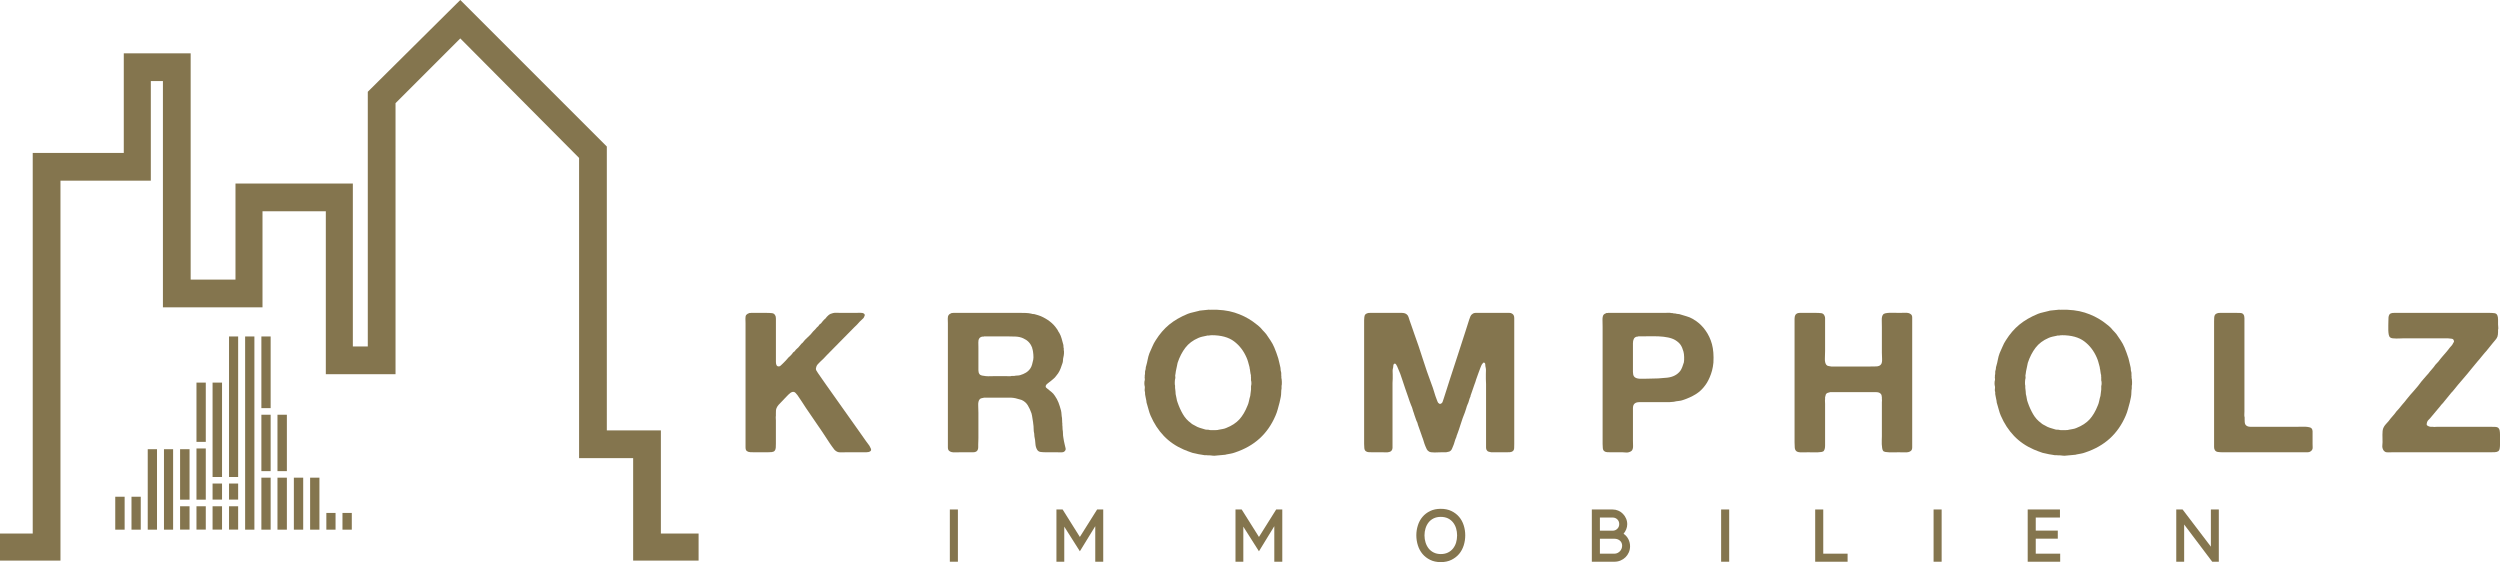 <?xml version="1.0" encoding="UTF-8"?><svg id="Ebene_1" xmlns="http://www.w3.org/2000/svg" viewBox="0 0 361.63 81.31"><rect x="137.396" y="73.697" width="1.166" height="7.557" style="fill:#84754e; stroke-width:0px;"/><path d="M158.431,81.255v-5.141l-2.227,3.63-2.256-3.562v5.073h-1.133v-7.557h.897l2.492,3.972,2.497-3.972h.884v7.557h-1.153Z" style="fill:#84754e; stroke-width:0px;"/><path d="M184.33,81.255v-5.141l-2.222,3.63-2.259-3.562v5.073h-1.133v-7.557h.897l2.497,3.972,2.492-3.972h.884v7.557h-1.155Z" style="fill:#84754e; stroke-width:0px;"/><path d="M210.772,77.444c0-.354-.049-.691-.144-1.017-.097-.322-.246-.607-.442-.856-.198-.25-.447-.447-.739-.591-.298-.14-.644-.213-1.037-.213-.39,0-.732.073-1.024.213-.298.146-.543.341-.736.584-.193.245-.342.53-.442.856-.101.321-.153.663-.153,1.024,0,.358.052.704.153,1.024.1.326.249.612.442.861.193.245.438.447.736.591.294.149.635.225,1.024.225.395,0,.739-.072,1.037-.217.294-.146.543-.341.739-.59.197-.247.346-.535.442-.856.096-.326.144-.672.144-1.037h0ZM211.951,77.431c0,.506-.073.989-.221,1.46-.149.466-.369.881-.668,1.238-.301.354-.671.639-1.114.856-.442.217-.957.326-1.539.326s-1.093-.109-1.531-.326c-.442-.217-.812-.502-1.11-.856-.298-.358-.522-.771-.668-1.238-.148-.47-.225-.953-.225-1.46,0-.494.077-.977.225-1.438.146-.466.37-.876.668-1.226.298-.353.667-.635,1.11-.848.438-.213.949-.317,1.531-.317s1.098.103,1.539.317c.442.213.812.496,1.114.848.299.35.519.76.668,1.226.148.462.221.945.221,1.438h0Z" style="fill:#84754e; stroke-width:0px;"/><path d="M230.261,81.255v-7.557h3.003c.289,0,.563.056.82.165.261.114.485.266.676.464.193.193.341.418.453.679.114.257.169.53.169.82,0,.253-.049.498-.144.738-.101.241-.225.455-.386.644.298.202.526.459.691.777s.249.664.249,1.037c0,.31-.061.603-.178.876-.12.273-.282.511-.487.711s-.446.363-.719.474c-.273.116-.567.172-.876.172h-3.271,0ZM231.429,80.089h2.115c.153,0,.294-.032.427-.097.133-.064.253-.148.354-.253.101-.103.178-.229.236-.369.056-.137.084-.285.084-.434,0-.305-.109-.547-.321-.732-.217-.181-.479-.273-.78-.273h-2.115v2.158h0ZM231.429,74.863v1.902h1.846c.266,0,.49-.093.676-.278.184-.184.273-.405.273-.676,0-.273-.088-.498-.273-.679s-.41-.269-.676-.269h-1.846Z" style="fill:#84754e; stroke-width:0px;"/><rect x="248.964" y="73.697" width="1.166" height="7.557" style="fill:#84754e; stroke-width:0px;"/><path d="M262.571,81.255v-7.557h1.166v6.391h3.521v1.166h-4.687,0Z" style="fill:#84754e; stroke-width:0px;"/><rect x="279.696" y="73.697" width="1.166" height="7.557" style="fill:#84754e; stroke-width:0px;"/><path d="M293.31,81.255v-7.557h4.667v1.166h-3.501v1.889h3.188v1.166h-3.188v2.17h3.534v1.166h-4.7Z" style="fill:#84754e; stroke-width:0px;"/><path d="M320.002,81.255l-4.06-5.386v5.386h-1.142v-7.557h.917l4.092,5.378v-5.378h1.147v7.557h-.954Z" style="fill:#84754e; stroke-width:0px;"/><path d="M108.612,45.258h2.181c.359,0,.661.015.906.043.245.028.415.193.51.495.019.094.028.195.028.299v6.273c0,.17.028.321.085.453.019.038.051.076.097.114.048.038.092.056.129.056.133.038.259,0,.381-.113.122-.114.214-.198.271-.255.151-.151.299-.302.45-.453.151-.151.292-.312.425-.482.056-.038.132-.104.226-.198.076-.076.151-.157.226-.243.076-.085.142-.173.199-.267.037-.038.075-.066.113-.085.038-.019.076-.048.114-.085.094-.151.208-.28.34-.384.132-.104.245-.221.34-.353.113-.151.217-.274.311-.368.038-.019.085-.056.142-.113.226-.302.482-.576.765-.822.284-.246.538-.52.765-.822l.141-.141.17-.17c.057-.057.114-.123.17-.198.019-.038.038-.06.056-.069.019-.01.048-.035.085-.073.114-.076.198-.18.255-.312.038-.038.085-.076.142-.113.056-.038.104-.076.142-.114.056-.094.122-.18.198-.255s.151-.16.226-.255c.038-.038.069-.066.097-.085.029-.019.063-.048.101-.085.132-.189.284-.352.454-.494.17-.142.387-.243.651-.299.151-.038.325-.051.523-.041.198.01.384.013.554.013h2.181c.208,0,.429-.003.665-.013.236-.01.418.031.55.126.114.094.142.205.085.327-.057.123-.104.221-.142.296-.094.094-.189.185-.284.271-.094.085-.189.172-.28.267-.132.151-.261.292-.384.425-.122.132-.258.264-.409.396-.661.662-1.321,1.332-1.983,2.011-.661.68-1.321,1.35-1.983,2.011-.302.34-.623.661-.963.964-.132.132-.255.258-.368.38-.114.123-.189.29-.226.498-.038.151-.01.296.085.437s.17.261.227.355c.189.283.384.56.578.834.198.274.394.554.583.834.793,1.133,1.586,2.254,2.379,3.358.794,1.105,1.586,2.222,2.379,3.355l1.017,1.445c.076.114.157.221.243.325.085.103.164.214.239.327.056.094.122.226.198.396.075.17.047.302-.085.396-.132.094-.321.142-.566.142h-2.914c-.208,0-.416.003-.624.013-.207.009-.396-.003-.566-.041-.207-.076-.374-.186-.497-.327-.122-.142-.239-.297-.352-.467-.114-.151-.224-.308-.328-.469-.103-.16-.21-.324-.324-.494-.51-.793-1.029-1.567-1.558-2.323-.529-.755-1.057-1.529-1.586-2.323-.208-.321-.409-.632-.608-.935-.198-.302-.403-.604-.611-.906-.076-.094-.17-.201-.284-.324-.113-.122-.264-.167-.453-.129-.189.056-.378.185-.566.384-.189.199-.35.363-.482.495-.094.094-.189.195-.28.299-.095.104-.189.201-.284.296-.132.132-.255.261-.368.384-.114.122-.208.267-.284.437-.056.114-.091.236-.101.369-.009.132-.012.273-.012.425v.368c-.019.094-.025.205-.016.327.01.122.016.23.016.324v3.343c0,.208-.006.406-.016.595-.009.189-.06.34-.154.454-.094.113-.236.179-.425.198s-.387.028-.595.028h-1.926c-.208,0-.406-.006-.595-.016-.189-.009-.349-.06-.481-.154s-.198-.271-.198-.525v-17.968c0-.208-.006-.425-.016-.652-.006-.226.025-.406.101-.538.114-.132.264-.226.454-.283.037-.019.075-.023.113-.013s.076.003.114-.015h.001Z" style="fill:#84754e; stroke-width:0px;"/><path d="M154.131,64.8c.038.113.035.217-.013.311-.047.094-.101.16-.157.198-.114.095-.267.135-.466.127-.198-.01-.403-.013-.611-.013h-1.555c-.302,0-.566-.016-.793-.044-.226-.028-.396-.135-.51-.324-.151-.246-.236-.548-.255-.906-.019-.359-.066-.699-.142-1.02,0-.075-.006-.147-.016-.214-.009-.066-.012-.126-.012-.183-.057-.226-.085-.469-.085-.724s-.019-.485-.056-.693c-.019-.056-.028-.141-.028-.255-.038-.208-.073-.419-.101-.636-.028-.218-.069-.431-.126-.639-.151-.434-.331-.822-.538-1.162-.208-.339-.501-.595-.878-.765-.094-.038-.189-.066-.284-.085-.094-.019-.198-.048-.312-.085-.339-.113-.73-.17-1.174-.17h-3.641c-.151.038-.284.066-.396.085-.114.019-.208.076-.284.17-.151.189-.217.481-.198.878.019.396.028.755.028,1.076v3.626c0,.151-.003.305-.012.466-.01.16-.016.317-.016.469v.409c0,.122-.019.233-.056.327-.057.17-.17.283-.34.34-.094.038-.205.056-.337.056h-1.699c-.302,0-.624.003-.964.013-.34.009-.595-.051-.765-.183-.151-.094-.226-.271-.226-.525v-17.968c0-.208-.006-.425-.016-.652-.01-.226.035-.406.129-.538.076-.113.218-.207.425-.283.038-.019.078-.023.126-.013s.091.003.129-.015h9.627c.302,0,.589.006.863.015.274.01.535.041.78.097.095.038.193.057.297.057.103,0,.205.018.299.056.132.038.264.076.396.114.132.037.264.085.396.141.472.208.906.463,1.303.765.394.303.724.652.989,1.048.076.094.139.195.185.299.048.104.107.201.183.297.151.264.264.538.34.821.075.284.16.595.255.935.019.076.025.151.016.226-.01.076.003.151.04.227v.255c.038.151.048.334.029.551s-.048.393-.085.525c-.038.151-.056.287-.056.409s-.019.251-.056.384c-.095.284-.189.551-.284.806-.094.255-.218.498-.368.724-.038.056-.085.116-.142.182-.056.067-.104.13-.142.186-.056.076-.116.151-.182.226-.066.076-.139.142-.214.198-.113.094-.226.189-.337.284-.113.094-.236.189-.368.283-.076.054-.151.117-.226.183-.076.066-.132.145-.17.239-.038.113-.019.208.056.283.076.076.142.132.198.17.189.151.378.302.564.454.189.151.349.33.481.538.226.321.406.651.538.991.132.34.255.728.368,1.162.038.17.063.349.073.538s.031.368.069.538c0,.113.006.223.016.327.009.104.012.211.012.324.019.076.025.155.016.239-.01.085-.006.176.012.271.019.076.026.151.016.226-.01.076-.006.16.013.255.037.189.056.387.056.595s.019.406.056.595l.085.51c.037.17.075.34.113.51.038.17.076.33.114.482h0v.003ZM149.461,52.028c.038-.208.041-.462.013-.765-.029-.302-.06-.529-.098-.68-.037-.076-.056-.142-.056-.198s-.019-.114-.056-.17c-.226-.586-.642-1.01-1.246-1.275-.321-.151-.689-.236-1.105-.255s-.85-.029-1.303-.029h-3.286c-.038.038-.076.054-.114.044-.038-.01-.076-.015-.114-.015-.226.056-.377.151-.453.283-.094.151-.135.346-.126.583.009.236.012.466.012.692v3.314c0,.227.048.406.142.538.076.114.198.189.368.227.17.037.359.066.566.085.208.019.425.022.652.013.226-.01.425-.013.595-.013h1.671c.132,0,.274.003.425.013.151.009.283-.003.396-.041h.368c.151-.038.296-.056.438-.056s.28-.019.412-.057c.321-.094.604-.217.85-.368s.454-.349.624-.595c.113-.17.198-.359.255-.566.056-.208.114-.444.17-.708h0Z" style="fill:#84754e; stroke-width:0px;"/><path d="M185.353,54.663c.038.113.06.305.069.578.009.274-.003.466-.041.579v.368c-.038.189-.056.387-.056.595s-.019.416-.057.624c-.038.132-.066.264-.085.396-.019.132-.048.264-.085.396-.094.34-.182.67-.267.992-.085.321-.195.632-.327.935-.566,1.321-1.331,2.42-2.295,3.298-.963.878-2.152,1.555-3.565,2.027-.208.076-.416.132-.624.17-.208.038-.415.076-.623.114-.094.038-.195.056-.299.056s-.201.01-.296.028l-.935.085c-.075.019-.207.022-.396.012-.189-.009-.312-.022-.368-.041-.094-.018-.185-.025-.271-.015-.085.01-.173.006-.267-.013h-.311c-.151-.038-.293-.063-.425-.073-.132-.009-.274-.031-.425-.068-.151-.038-.302-.073-.454-.101-.151-.029-.302-.06-.453-.098-.208-.075-.419-.151-.636-.226-.218-.076-.431-.16-.639-.255-1.133-.492-2.09-1.149-2.874-1.971-.783-.821-1.419-1.797-1.91-2.93-.113-.264-.208-.541-.283-.834-.076-.293-.16-.592-.255-.894-.038-.094-.056-.173-.056-.239s-.01-.139-.028-.214c-.038-.132-.066-.267-.085-.409-.019-.142-.047-.289-.085-.441-.019-.094-.025-.183-.016-.267.01-.085-.003-.167-.04-.243-.019-.113-.019-.23,0-.352.019-.123.019-.243,0-.356-.038-.094-.057-.239-.057-.437s.019-.342.057-.438c.019-.094.019-.185,0-.271-.019-.085-.019-.172,0-.267v-.17c.037-.132.05-.261.04-.384-.009-.122.006-.239.044-.353.038-.094.056-.195.056-.299s.019-.201.057-.296c.094-.321.17-.639.226-.951.056-.311.142-.616.255-.919.151-.321.293-.642.425-.964.132-.321.292-.623.481-.906.566-.907,1.218-1.662,1.951-2.267.736-.604,1.634-1.124,2.691-1.558.246-.094.507-.17.781-.226.274-.056.541-.122.806-.198.094-.038.185-.056.271-.056.085,0,.173-.01.267-.028l.849-.085c.038-.019.089-.019.155,0s.119.019.157,0c1.341-.038,2.503.101,3.484.413.982.312,1.857.74,2.631,1.287.246.17.5.366.765.583.264.218.482.438.652.664.094.095.189.196.283.299.095.104.18.201.255.297.208.302.415.61.623.922.208.312.388.645.538,1.004.114.264.214.52.299.765.085.245.173.509.268.793.057.189.104.381.142.579.038.198.085.403.142.61.038.132.056.259.056.381s.019.243.057.355c.037.114.05.23.04.353-.009.122-.003.233.016.327v.227h0ZM180.962,55.849c.037-.094.056-.23.056-.409s-.019-.314-.056-.409v-.482c-.019-.076-.023-.148-.013-.214s-.006-.135-.044-.21c-.038-.151-.06-.3-.069-.441-.009-.142-.035-.277-.072-.409,0-.094-.019-.198-.057-.312-.056-.208-.113-.416-.17-.623-.056-.208-.132-.416-.226-.624-.416-.963-1.014-1.744-1.797-2.335-.784-.595-1.873-.894-3.27-.894-.038.019-.082.026-.129.016-.048-.01-.089-.006-.126.013-.076.019-.151.025-.227.015-.075-.01-.16.003-.255.041-.208.038-.409.081-.608.129s-.384.107-.554.183c-.793.34-1.419.811-1.881,1.416-.463.604-.837,1.332-1.121,2.181-.056.208-.098.409-.126.608-.028.198-.073.403-.129.611-.019.076-.029.145-.029.211s-.009.139-.028.214c-.038.094-.047.198-.028.311.019.114.019.218,0,.312-.038.094-.06.268-.069.522-.01.255.003.429.041.523v.312c.019.075.028.157.028.242s.01.164.028.239c0,.076.006.148.016.214.009.066.012.135.012.211.057.207.101.415.13.623.028.208.078.406.154.595.208.604.462,1.167.765,1.687.302.52.68.938,1.133,1.259.095.094.196.169.299.226.104.056.211.113.325.17.208.132.431.236.667.311.236.076.485.151.749.227.094.038.182.05.268.04.085-.009.176-.002.271.016.113.038.226.056.339.056h.595c.094-.019.179-.025.255-.015.076.009.16-.003.255-.041.189-.038.377-.073.566-.101s.368-.079.538-.154c.811-.321,1.448-.736,1.91-1.246s.852-1.171,1.174-1.983c.094-.208.167-.434.214-.68.048-.246.107-.491.183-.736l.085-.68c.019-.076.029-.154.029-.239v-.497h0Z" style="fill:#84754e; stroke-width:0px;"/><path d="M198.109,45.258h4.63c.312,0,.554.066.724.198.132.094.227.233.284.412.056.18.114.353.17.523.114.302.22.611.324.922.104.312.214.627.327.948.435,1.19.844,2.399,1.231,3.626.387,1.228.809,2.445,1.262,3.651.148.378.28.765.394,1.162.113.396.245.784.396,1.161.038.094.075.189.113.284.038.094.104.17.198.226.038.019.076.038.114.056.038.019.076.01.114-.028.151-.038.255-.151.311-.34.057-.189.114-.359.17-.509.151-.435.29-.863.413-1.288.122-.425.258-.856.409-1.288.378-1.151.755-2.31,1.133-3.471.378-1.162.756-2.326,1.133-3.497.095-.302.189-.598.284-.891.094-.292.189-.591.284-.894.056-.151.113-.302.169-.454.057-.151.161-.273.312-.368.114-.094.258-.141.438-.141h4.872c.18,0,.315.037.409.113.208.114.312.327.312.639v18.195c0,.208-.003.409-.013.608-.01.198-.073.346-.186.441-.113.094-.255.145-.425.154-.167.01-.355.016-.563.016h-2.125c-.151-.038-.28-.066-.384-.085s-.193-.085-.267-.199c-.076-.094-.114-.217-.114-.368v-9.205c-.019-.262-.028-.513-.028-.749v-.721c0-.151.003-.308.012-.469.01-.16-.002-.314-.04-.466-.038-.132-.057-.274-.057-.425s-.056-.246-.17-.284c-.056-.019-.101-.009-.129.028-.028.038-.05.066-.069.085-.075.076-.139.164-.185.267-.048.104-.089.205-.126.299-.114.284-.224.576-.328.878s-.21.604-.324.906c-.038.114-.073.226-.101.34-.028.113-.069.223-.126.337-.094.245-.18.491-.255.736-.075.245-.16.491-.255.736-.038.056-.056.119-.056.185s-.019.126-.057.183c-.075.17-.135.349-.182.538-.048.189-.12.378-.214.566-.076.17-.135.35-.182.538-.048.189-.11.378-.186.566-.226.548-.425,1.101-.595,1.656-.17.557-.359,1.111-.566,1.658-.038.057-.057.114-.057.17,0,.057-.019.114-.056.17-.094.208-.17.419-.226.636-.057.218-.132.431-.226.639-.057.132-.107.255-.155.368-.047.114-.119.208-.214.284-.094.076-.189.116-.283.126-.094.01-.208.035-.34.073h-.652c-.132,0-.286.003-.466.013-.179.009-.359.015-.538.015s-.342-.01-.494-.028c-.151-.019-.264-.056-.34-.114-.151-.094-.255-.205-.312-.327-.056-.122-.122-.268-.198-.438-.094-.226-.176-.459-.242-.695-.066-.236-.145-.466-.239-.693l-.085-.255c-.094-.226-.179-.469-.255-.724-.076-.255-.16-.495-.255-.721-.019-.056-.034-.11-.043-.157-.01-.048-.023-.098-.041-.155-.094-.17-.17-.349-.226-.538-.057-.188-.123-.377-.198-.566-.019-.038-.035-.085-.044-.141-.01-.057-.022-.104-.041-.142-.076-.189-.139-.378-.185-.566-.048-.189-.117-.378-.211-.567-.151-.377-.292-.773-.425-1.189s-.274-.822-.425-1.218c-.17-.472-.33-.95-.481-1.441s-.33-.963-.538-1.416c-.095-.264-.198-.481-.312-.651-.038-.038-.076-.073-.114-.101s-.085-.023-.141.015c-.095.057-.142.151-.142.284s-.019.264-.057.396c-.037.132-.05.267-.04.409.009.142.012.289.012.441v.623c0,.208-.009.416-.028.624v9.372c0,.151-.038.274-.113.368-.076.132-.218.218-.425.255-.132.038-.274.05-.425.041-.151-.01-.302-.013-.454-.013h-1.473c-.208,0-.396-.006-.566-.016-.17-.009-.312-.06-.425-.154-.114-.094-.18-.243-.198-.441-.019-.198-.029-.4-.029-.608v-17.87c0-.151.01-.297.029-.438.019-.142.047-.252.085-.328.076-.132.226-.226.454-.283.037-.019.075-.023.113-.013.038.01.076.003.114-.015h0l-.008.003Z" style="fill:#84754e; stroke-width:0px;"/><path d="M246.688,47.779c.434.604.752,1.275.951,2.011.198.736.267,1.624.21,2.662-.038.416-.104.797-.198,1.146-.094.35-.208.677-.34.979-.038.076-.069.145-.097.211s-.063.139-.101.214c-.076.132-.144.259-.211.381-.066.122-.147.239-.242.353-.378.529-.834.96-1.372,1.29s-1.146.608-1.826.834c-.208.076-.425.123-.652.142-.226.018-.453.056-.679.114-.114.019-.227.028-.34.028-.114,0-.227.01-.34.028h-4.319c-.273,0-.487.056-.638.17-.189.132-.284.365-.284.695v4.715c0,.226.006.472.015.736.01.264-.035.472-.129.623-.075.132-.245.236-.51.312-.132.038-.273.048-.425.028-.151-.019-.302-.028-.45-.028h-1.643c-.208,0-.403-.006-.583-.016-.18-.009-.325-.06-.438-.154-.114-.094-.18-.243-.198-.441-.019-.198-.028-.4-.028-.608v-16.935c0-.264-.006-.576-.016-.935-.01-.359.035-.614.129-.765.076-.113.218-.207.425-.283.037-.019.078-.023.126-.013.047.01.091.003.129-.015h8.183c.17,0,.34-.003.51-.013.17-.01.33.003.482.041h.142c.094.038.198.056.311.056.114,0,.218.019.312.056.094.019.18.029.255.029.076,0,.161.018.255.056.302.094.604.185.906.271.302.085.585.201.849.352.095.076.199.142.312.198.114.057.226.132.34.227.094.056.173.119.239.185s.145.135.239.211l.17.17c.226.226.415.453.566.68h0l.003.002ZM243.575,52.424c.037-.208.05-.469.04-.781-.009-.311-.04-.57-.097-.777-.113-.416-.255-.746-.425-.992-.17-.246-.425-.472-.765-.68-.284-.17-.632-.296-1.048-.38-.416-.085-.865-.139-1.344-.158-.482-.019-.979-.022-1.489-.012-.51.009-.991.012-1.445.012-.056.019-.106.035-.154.044-.048.01-.101.013-.157.013-.189.075-.312.189-.368.34-.076.151-.114.355-.114.61v4.133c0,.274.048.488.142.639.075.114.189.198.34.255.151.056.321.088.509.097.189.009.394.009.611,0,.218-.01.419-.013.608-.013,1.001,0,1.917-.047,2.747-.142.831-.094,1.464-.425,1.898-.991.113-.17.208-.356.283-.554.076-.198.151-.418.227-.664h.001Z" style="fill:#84754e; stroke-width:0px;"/><path d="M260.353,45.258h2.262c.321,0,.601.015.837.043s.4.173.495.438c.038.094.056.195.056.299v4.715c0,.321-.01.683-.028,1.089-.019.405.047.714.198.922.094.114.205.173.327.183.123.009.259.035.409.072h5.439c.34,0,.689-.006,1.048-.015.359-.01.604-.126.736-.353.094-.17.132-.425.113-.765-.019-.34-.028-.642-.028-.906v-3.682c0-.284-.006-.614-.015-.992-.01-.377.053-.641.185-.793.057-.094.173-.16.353-.198.179-.038.384-.06.611-.069.223-.01.45-.01.676,0,.227.01.425.013.595.013.321,0,.657-.003,1.007-.013.349-.01.608.06.778.211.132.094.198.251.198.469v18.789c0,.246-.066.416-.198.51-.17.151-.438.22-.806.211-.368-.01-.715-.013-1.036-.013-.17,0-.362.003-.578.013-.218.009-.434.009-.652,0-.217-.01-.416-.029-.595-.057-.18-.028-.296-.088-.353-.182-.056-.076-.101-.205-.129-.384-.028-.18-.047-.368-.056-.566-.01-.198-.01-.396,0-.595.01-.198.015-.371.015-.523v-4.929c0-.076.003-.151.013-.226.01-.076.006-.151-.013-.226v-.284c-.019-.056-.028-.114-.028-.17s-.01-.114-.028-.17c-.132-.264-.378-.396-.736-.396h-6.685c-.151.038-.274.072-.368.101-.094.028-.18.097-.255.211-.038.094-.076.236-.114.425v.284c-.019.094-.022.205-.013.327.01.122.013.23.013.324v6.062c0,.321-.056.566-.17.736-.056.094-.173.154-.352.182-.18.028-.378.048-.595.057s-.441.009-.664,0c-.226-.01-.425-.013-.595-.013-.264,0-.586.003-.963.013-.378.009-.642-.041-.794-.155-.151-.113-.236-.292-.255-.538-.019-.245-.028-.5-.028-.765v-17.871c0-.226.037-.406.113-.538.076-.132.208-.226.396-.283.038,0,.079-.003.127-.013.047-.01.091-.015.129-.015h.001Z" style="fill:#84754e; stroke-width:0px;"/><path d="M308.337,54.663c.038.113.06.305.069.578.01.274-.002.466-.04.579v.368c-.038.189-.057.387-.057.595s-.019.416-.056.624c-.038.132-.066.264-.085.396-.019.132-.048.264-.085.396-.094.34-.185.67-.271.992-.085.321-.192.632-.324.935-.566,1.321-1.332,2.42-2.295,3.298s-2.153,1.555-3.569,2.027c-.207.076-.415.132-.623.17-.205.038-.413.076-.62.114-.094.038-.195.056-.299.056s-.201.01-.296.028l-.935.085c-.076.019-.208.022-.396.012-.189-.009-.312-.022-.368-.041-.094-.018-.186-.025-.271-.015s-.173.006-.267-.013h-.312c-.151-.038-.292-.063-.425-.073-.132-.009-.274-.031-.425-.068-.151-.038-.302-.073-.453-.101-.151-.029-.302-.06-.454-.098-.207-.075-.418-.151-.636-.226-.217-.076-.431-.16-.639-.255-1.133-.492-2.089-1.149-2.873-1.971-.784-.821-1.423-1.797-1.91-2.93-.114-.264-.208-.541-.284-.834-.075-.293-.16-.592-.255-.894-.038-.094-.056-.173-.056-.239s-.01-.139-.029-.214c-.037-.132-.066-.267-.085-.409-.019-.142-.048-.289-.085-.441-.019-.094-.026-.183-.016-.267.01-.085-.003-.167-.041-.243-.019-.113-.019-.23,0-.352.019-.123.019-.243,0-.356-.038-.094-.056-.239-.056-.437s.019-.342.056-.438c.019-.094.019-.185,0-.271-.019-.085-.019-.172,0-.267v-.17c.038-.132.051-.261.041-.384-.01-.122.006-.239.044-.353.038-.094.056-.195.056-.299s.019-.201.056-.296c.095-.321.17-.639.227-.951.056-.311.141-.616.255-.919.151-.321.292-.642.425-.964.132-.321.29-.623.479-.906.566-.907,1.218-1.662,1.955-2.267.736-.604,1.633-1.124,2.691-1.558.245-.094.507-.17.778-.226.273-.056.544-.122.808-.198.095-.038.183-.056.267-.056.085,0,.176-.01.271-.028l.85-.085c.038-.019.088-.019.155,0,.066.019.119.019.157,0,1.341-.038,2.502.101,3.481.413.982.312,1.86.74,2.635,1.287.245.17.5.366.765.583.264.218.482.438.651.664.095.095.189.196.284.299.094.104.18.201.255.297.208.302.416.61.624.922s.387.645.538,1.004c.113.264.211.52.296.765s.176.509.271.793c.056.189.104.381.142.579s.085.403.142.61c.037.132.056.259.056.381s.019.243.056.355c.038.114.051.23.041.353-.01.122-.003.233.015.327v.227h-.001ZM303.947,55.849c.038-.094.057-.23.057-.409s-.019-.314-.057-.409v-.482c-.019-.076-.022-.148-.012-.214.009-.066-.006-.135-.044-.21-.038-.151-.06-.3-.069-.441-.01-.142-.035-.277-.073-.409,0-.094-.019-.198-.056-.312-.056-.208-.114-.416-.17-.623-.056-.208-.132-.416-.226-.624-.416-.963-1.014-1.744-1.798-2.335-.783-.595-1.872-.894-3.27-.894-.038.019-.082.026-.13.016-.047-.01-.088-.006-.126.013-.076.019-.151.025-.226.015-.076-.01-.16.003-.255.041-.208.038-.413.081-.611.129s-.381.107-.551.183c-.793.34-1.42.811-1.882,1.416s-.837,1.332-1.12,2.181c-.057.208-.098.409-.126.608-.028.198-.073.403-.129.611-.019.076-.028.145-.028.211s-.01.139-.028.214c-.038.094-.048.198-.028.311.019.114.019.218,0,.312-.038.094-.06.268-.069.522-.01.255.003.429.041.523v.312c.019.075.028.157.028.242s.009.164.028.239c0,.076.006.148.015.214.01.066.013.135.013.211.056.207.101.415.129.623.028.208.079.406.155.595.207.604.462,1.167.765,1.687.302.52.68.938,1.133,1.259.094.094.195.169.299.226.101.056.211.113.324.17.208.132.429.236.665.311.236.076.487.151.752.227.094.038.183.05.267.04.085-.009.176-.002.271.016.114.038.226.056.34.056h.595c.095-.019.18-.025.255-.015.076.009.16-.003.255-.041.189-.038.378-.073.566-.101.189-.028.368-.079.538-.154.809-.321,1.448-.736,1.91-1.246.463-.51.853-1.171,1.174-1.983.095-.208.167-.434.214-.68.048-.246.107-.491.183-.736l.085-.68c.019-.076.028-.154.028-.239v-.497h-.001Z" style="fill:#84754e; stroke-width:0px;"/><path d="M321.065,45.258h2.408c.207,0,.409.006.607.015.198.01.346.079.44.211.095.132.142.309.142.525v13.521c0,.152-.006.3-.015.441-.01.142.006.277.044.409v.284c0,.132.003.261.013.38.01.123.035.233.073.328.132.245.396.368.793.368h6.654c.151,0,.34-.006.566-.016s.444-.01.652,0,.403.035.582.073c.176.038.296.094.353.17.094.114.142.255.142.425v1.841c0,.152.003.293.012.425.01.132-.003.245-.041.34-.075.151-.169.255-.283.311-.094.076-.236.114-.425.114h-12.262c-.264,0-.494-.016-.693-.044-.198-.028-.346-.116-.44-.268-.076-.113-.114-.261-.114-.441v-18.195c0-.17.006-.34.016-.509.009-.17.04-.302.097-.397.075-.132.226-.226.453-.283.038-.019.076-.023.114-.013.038.01.075.003.113-.015h-.001Z" style="fill:#84754e; stroke-width:0px;"/><path d="M346.253,45.258h13.82c.284,0,.535.015.753.043s.362.145.438.353c.056.132.085.33.085.595v.68c0,.132.01.271.029.413.019.141.009.258-.029.352v.34c0,.246-.028.463-.085.652-.076.189-.173.349-.296.481s-.243.274-.356.425c-.151.207-.311.405-.481.595-.17.189-.33.387-.482.595-.038.038-.079.085-.126.142-.048.056-.091.104-.129.142-.132.17-.264.33-.397.481-.132.151-.264.312-.396.482-.038.038-.069.076-.097.114-.028.037-.063.075-.101.113-.132.17-.267.334-.409.494-.141.161-.28.328-.412.498-.434.547-.881,1.085-1.344,1.615-.463.529-.91,1.064-1.344,1.611-.038.056-.085.113-.142.17-.056.056-.104.103-.142.141-.208.264-.415.52-.623.765-.208.245-.416.5-.624.765-.056.075-.119.142-.185.198-.066.056-.117.122-.155.198-.207.264-.431.529-.667.793s-.456.529-.664.794c-.114.151-.243.293-.384.425-.142.132-.23.302-.268.51-.037.151-.019.255.057.312.076.056.16.103.255.141.056,0,.142.019.255.057h.368c.056.019.126.022.21.012.085-.009.167-.012.243-.012h8.07c.189,0,.359.003.51.012.151.01.273.054.368.129.113.095.185.227.21.397.028.17.044.359.044.566v1.529c0,.17-.016.34-.044.51-.025.17-.088.292-.182.368-.132.094-.302.145-.51.154-.208.01-.425.016-.652.016h-14.216c-.189,0-.388.003-.595.013-.208.009-.368-.031-.479-.127-.132-.075-.236-.236-.312-.481-.038-.132-.048-.274-.028-.425.019-.151.028-.302.028-.453,0-.322-.006-.68-.015-1.076-.01-.396.035-.718.129-.963.094-.208.21-.388.352-.538.142-.151.277-.302.409-.454.189-.264.384-.504.583-.72.198-.218.39-.46.578-.724.057-.076.12-.142.186-.198s.116-.114.154-.17c.151-.189.293-.362.425-.522.132-.161.273-.328.425-.497.038-.038.073-.079.101-.127.028-.047.06-.091.097-.129.359-.453.733-.89,1.121-1.316.387-.425.748-.875,1.089-1.344.114-.151.23-.289.353-.412.122-.123.243-.259.355-.409.038-.057.085-.11.142-.158.056-.047.104-.098.142-.154.151-.208.321-.416.51-.623.189-.208.359-.425.509-.652.076-.094.151-.176.227-.243.075-.066.141-.135.198-.21.264-.359.541-.699.834-1.02.293-.321.573-.661.837-1.02.094-.094.182-.195.267-.299s.157-.22.214-.352c.037-.038.069-.089.097-.155.028-.066.025-.139-.013-.214-.038-.151-.142-.236-.312-.255s-.349-.038-.538-.056h-6.43c-.132,0-.293.006-.482.015-.189.01-.371.013-.55.013s-.35-.01-.51-.028c-.16-.019-.28-.056-.356-.114-.113-.075-.189-.207-.226-.396-.038-.189-.06-.4-.069-.636s-.009-.479,0-.724c.01-.246.013-.454.013-.624s.006-.34.015-.51c.01-.17.051-.311.126-.425.056-.114.189-.189.396-.226.038-.019.076-.023.113-.013.038.01.076.003.114-.015h.003Z" style="fill:#84754e; stroke-width:0px;"/><path d="M95.6,62.258h-7.821V21.198L66.582,0l-13.38,13.276v36.839h-2.162v-23.564h-16.977v13.892h-6.483V7.717h-9.675v14.409H4.734v55.053H0v3.909h8.747V26.138h13.07v-14.408h1.75v32.726h14.405v-13.892h9.159v23.564h10.084V14.922l9.366-9.364,17.184,17.286v43.426h7.821v14.818h9.467v-3.909h-5.455v-14.921h.002ZM33.129,48.667h1.319v20.329h-1.319v-20.329ZM35.458,48.667h1.341v27.952h-1.341v-27.952ZM37.809,48.667h1.341v10.374h-1.341v-10.374ZM28.42,55.34h1.347v8.579h-1.347s0-8.579,0-8.579ZM30.749,55.34h1.369v13.656h-1.369v-13.656ZM37.809,59.991h1.341v8.155h-1.341v-8.155ZM40.137,59.991h1.36v8.155h-1.36v-8.155ZM28.42,64.873h1.347v7.405h-1.347v-7.405ZM21.37,64.977h1.341v11.642h-1.341v-11.642ZM23.719,64.977h1.321v11.642h-1.321v-11.642ZM26.05,64.977h1.369v7.301h-1.369v-7.301ZM37.809,69.1h1.341v7.519h-1.341v-7.519ZM40.137,69.1h1.36v7.519h-1.36v-7.519ZM42.508,69.1h1.35v7.519h-1.35v-7.519ZM44.859,69.1h1.347v7.519h-1.347v-7.519ZM30.749,69.949h1.369v2.32h-1.369v-2.32ZM33.129,69.949h1.319v2.32h-1.319v-2.32ZM16.671,71.854h1.357v4.765h-1.357v-4.765ZM19.02,71.854h1.341v4.765h-1.341v-4.765ZM26.05,73.232h1.369v3.38h-1.369v-3.38ZM28.42,73.232h1.347v3.38h-1.347v-3.38ZM30.749,73.232h1.369v3.38h-1.369v-3.38ZM33.129,73.232h1.319v3.38h-1.319v-3.38ZM47.207,74.195h1.331v2.424h-1.331v-2.424ZM49.539,74.195h1.35v2.424h-1.35v-2.424Z" style="fill:#84754e; fill-rule:evenodd; stroke-width:0px;"/></svg>